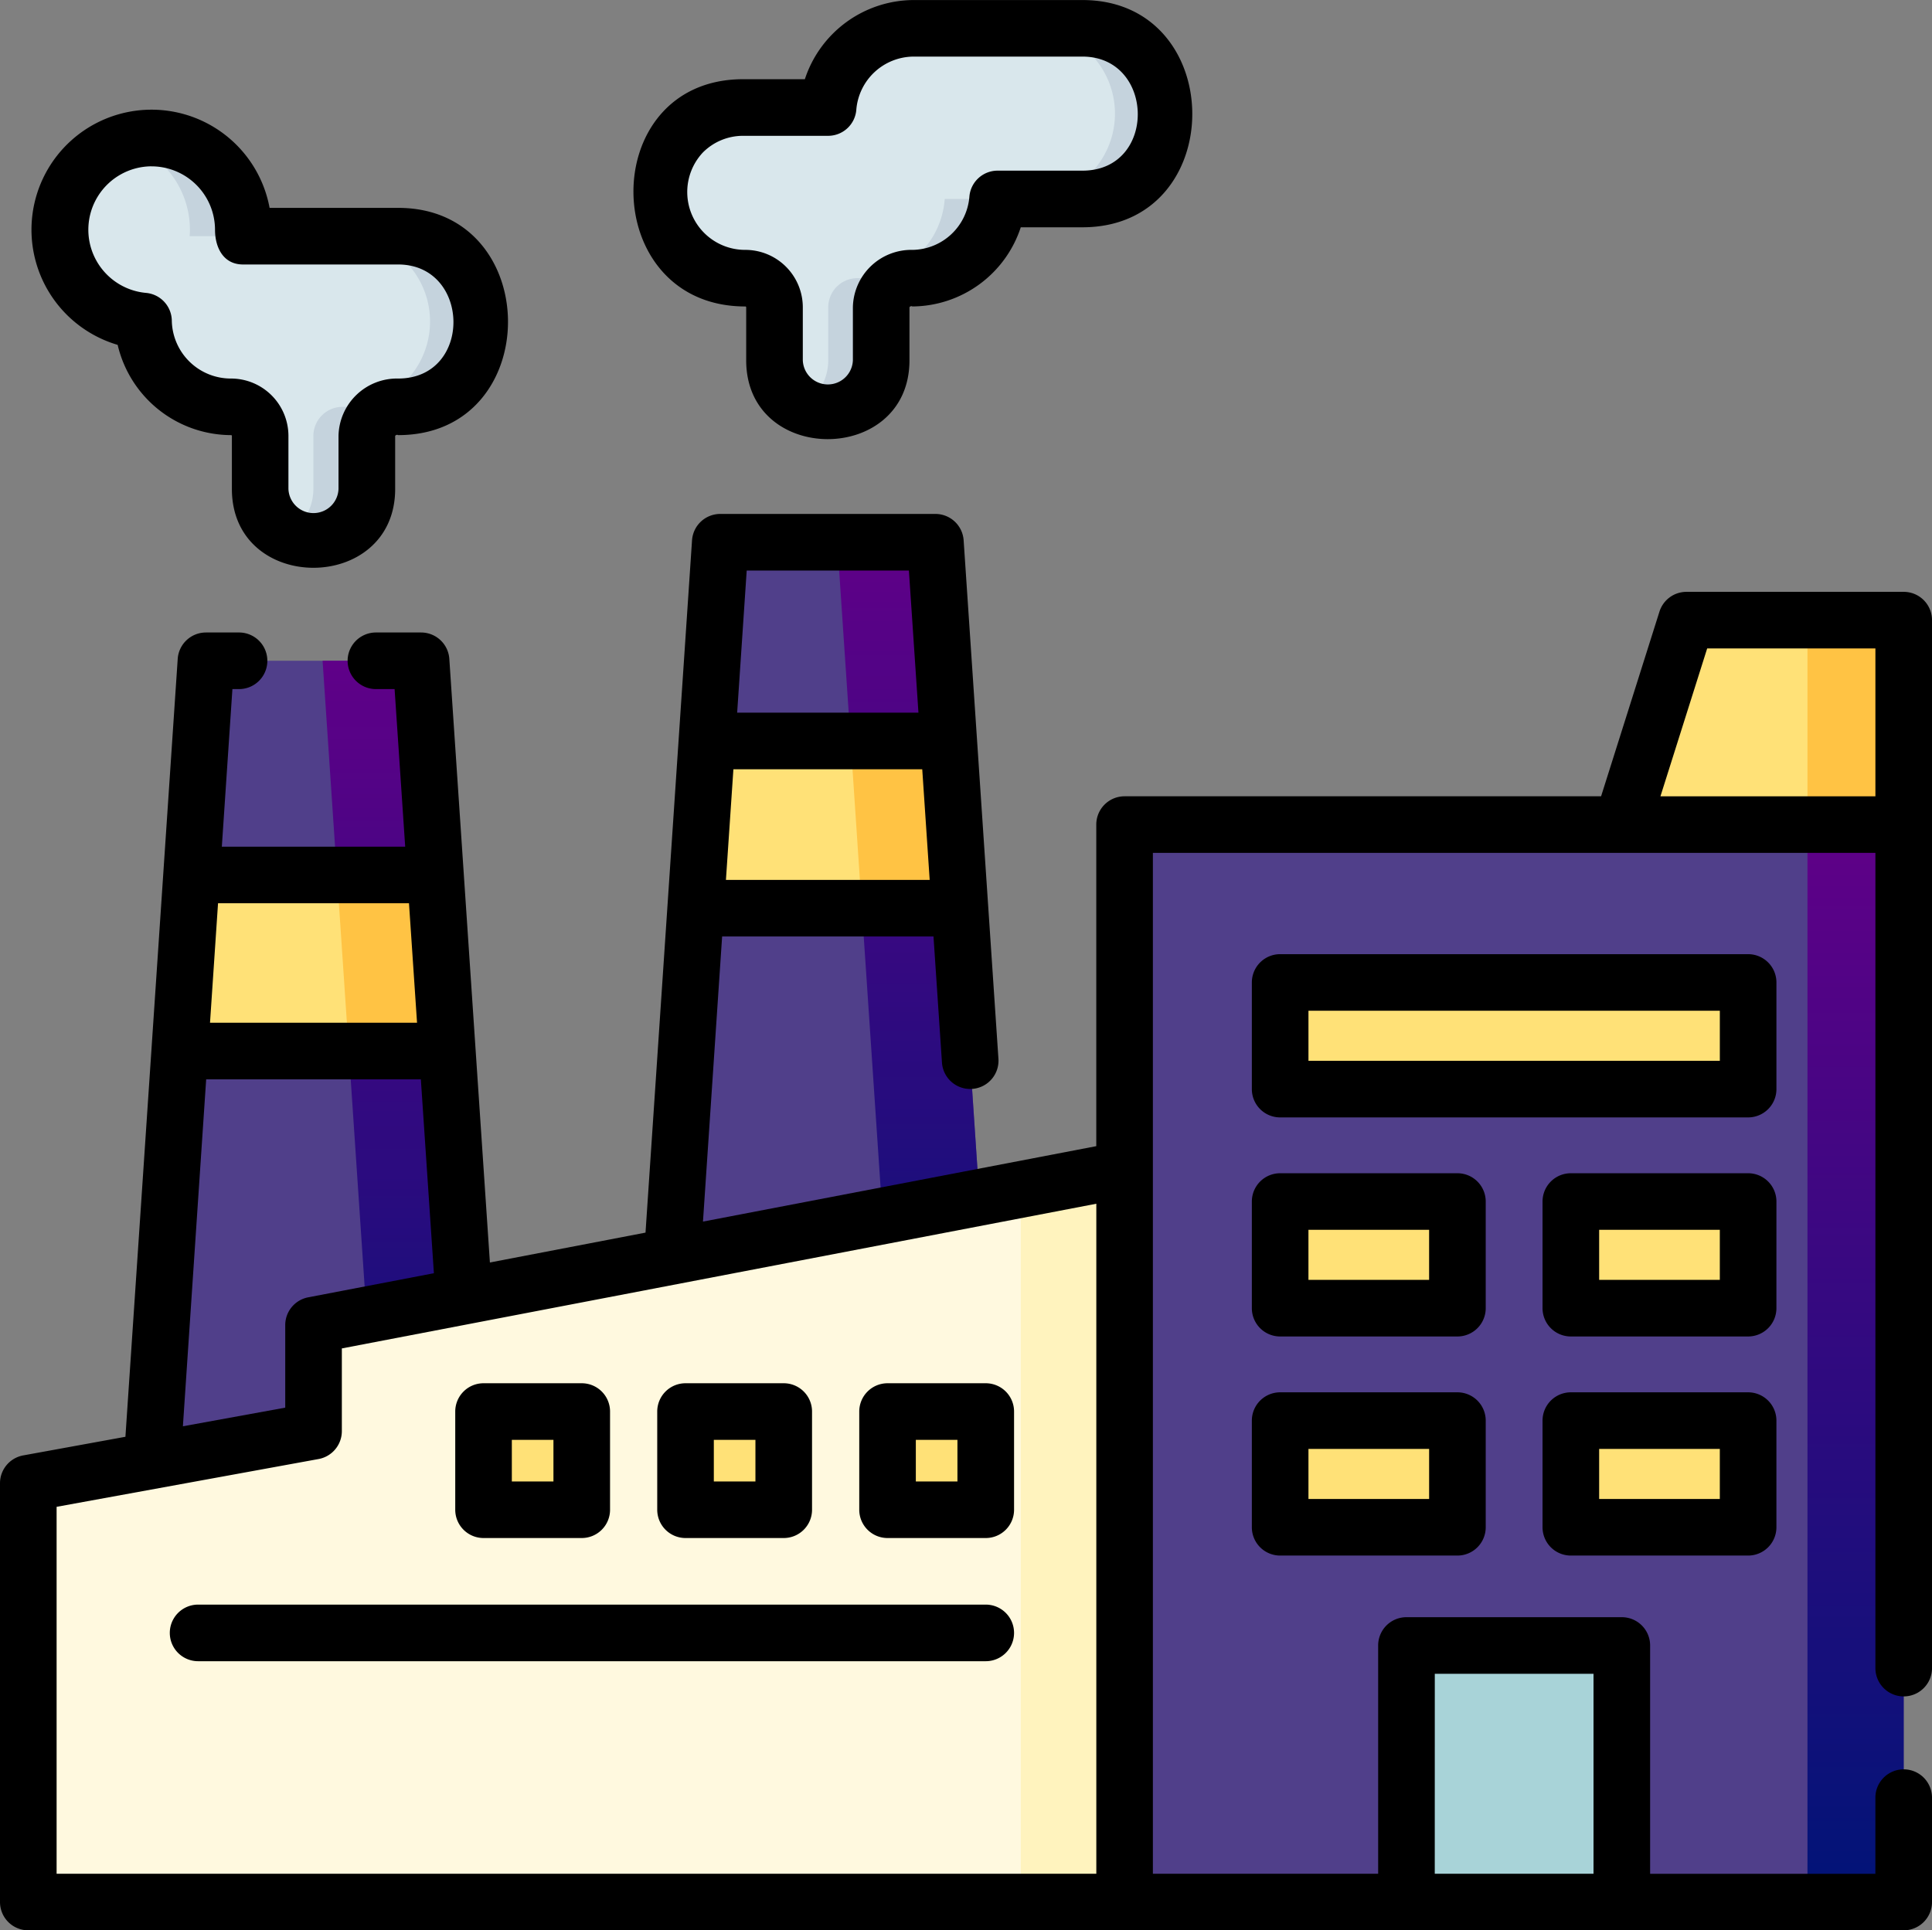 <svg xmlns="http://www.w3.org/2000/svg" xmlns:xlink="http://www.w3.org/1999/xlink" width="129.316" height="129.235" viewBox="0 0 129.316 129.235"><rect x="0" y="0" width="129.316" height="129.235" fill="#808080" stroke="none"/><defs><style>.a{fill:#503f8a;}.b{fill:url(#a);}.c{fill:#d9e7ec;}.d{fill:#c5d3dd;}.e{fill:#ffe177;}.f{fill:#ffc344;}.g{fill:#fff9df;}.h{fill:#fff3be;}.i{fill:#a8d3d8;}</style><linearGradient id="a" x1="0.5" x2="0.5" y2="1" gradientUnits="objectBoundingBox"><stop offset="0" stop-color="#6bff9e"/><stop offset="0" stop-color="#600088"/><stop offset="1" stop-color="#001477"/></linearGradient></defs><g transform="translate(0 -0.16)"><g transform="translate(1.894 2.054)"><path class="a" d="M60.793,237.521H38.034l2.425-36.083.791-11.791.963-14.339h14.4l.963,14.339.794,11.791Z" transform="translate(-30.322 -132.965)"/><path class="b" d="M96.262,237.523H89.67l-2.425-36.085-.793-11.79L85.49,175.31h6.592l.962,14.338.793,11.79Z" transform="translate(-65.792 -132.966)"/><path class="a" d="M197.084,206.108H174.328l2.534-37.714.751-11.2.894-13.3h14.4l.894,13.3.751,11.2Z" transform="translate(-132.192 -109.483)"/><path class="b" d="M232.627,206.106H226.06l-2.536-37.714-.75-11.2-.894-13.305h6.567l.894,13.305.75,11.2Z" transform="translate(-167.734 -109.482)"/><path class="c" d="M208.461,13.371a5.715,5.715,0,0,1-5.713,5.713h-5.681a5.71,5.71,0,0,1-5.7,5.3h-.149a1.947,1.947,0,0,0-1.948,1.948v3.548a3.57,3.57,0,1,1-7.141,0V26.336a1.949,1.949,0,0,0-1.951-1.948,5.948,5.948,0,0,1-4.1-1.637,5.612,5.612,0,0,1-1.762-4,5.715,5.715,0,0,1,5.713-5.787h5.684a5.71,5.71,0,0,1,5.7-5.3h11.331a5.714,5.714,0,0,1,5.713,5.713Z" transform="translate(-132.19 -7.658)"/><path class="d" d="M221.975,52.9h3.536a5.712,5.712,0,0,1-5.7,5.3h-.149a1.945,1.945,0,0,0-1.947,1.947V63.7a3.571,3.571,0,0,1-3.571,3.571,3.521,3.521,0,0,1-1.768-.47,3.563,3.563,0,0,0,1.8-3.1V60.151a1.945,1.945,0,0,1,1.947-1.947h.149a5.712,5.712,0,0,0,5.7-5.3Z" transform="translate(-160.633 -41.473)"/><path class="d" d="M282.109,13.373a5.717,5.717,0,0,1-5.713,5.713H272.86a5.713,5.713,0,1,0,0-11.426H276.4A5.712,5.712,0,0,1,282.109,13.373Z" transform="translate(-205.838 -7.659)"/><path class="c" d="M44.225,49.034a5.715,5.715,0,0,1-5.713,5.713h-.149a1.947,1.947,0,0,0-1.948,1.948v3.548a3.57,3.57,0,1,1-7.141,0V56.695a1.947,1.947,0,0,0-1.948-1.948,5.942,5.942,0,0,1-4.1-1.637,5.6,5.6,0,0,1-1.765-4v-.1a6.14,6.14,0,1,1,6.684-6.115q0,.214-.017.428h10.38a5.713,5.713,0,0,1,5.713,5.713Z" transform="translate(-13.755 -29.404)"/><path class="d" d="M41.031,42.893c0,.141-.008.285-.018.427H37.434c.01-.141.018-.285.018-.427A6.149,6.149,0,0,0,33.1,37.015a6.145,6.145,0,0,1,7.931,5.877Z" transform="translate(-26.634 -29.402)"/><path class="d" d="M89.169,68.473a5.713,5.713,0,0,1-5.711,5.713h-.149a1.947,1.947,0,0,0-1.95,1.947v3.549a3.57,3.57,0,0,1-3.569,3.569A3.531,3.531,0,0,1,76,82.769a3.565,3.565,0,0,0,1.781-3.086V76.134a1.947,1.947,0,0,1,1.95-1.947h.146a5.713,5.713,0,1,0,0-11.426h3.581A5.712,5.712,0,0,1,89.169,68.473Z" transform="translate(-58.699 -48.843)"/><path class="e" d="M65.544,243.87H47.635l.791-11.791H64.75Z" transform="translate(-37.498 -175.397)"/><path class="f" d="M96.685,243.87H90.093L89.3,232.08h6.592Z" transform="translate(-68.64 -175.398)"/><path class="e" d="M202.048,207.766H184.359l.751-11.2H201.3Z" transform="translate(-139.69 -148.856)"/><path class="f" d="M232.737,207.766H226.17l-.75-11.2h6.567Z" transform="translate(-170.38 -148.856)"/><path class="a" d="M298.024,218.734h52.15V290.87h-52.15Z" transform="translate(-224.646 -165.423)"/><path class="b" d="M479,218.73h6.44v72.136H479Z" transform="translate(-359.913 -165.42)"/><path class="g" d="M80.878,310.177v49.04H7.5v-28.04L26.591,327.7v-7.106Z" transform="translate(-7.5 -233.77)"/><path class="h" d="M277.466,310.18v49.039H270.52V311.514Z" transform="translate(-204.089 -233.772)"/><path class="i" d="M372.724,436.333H387.14v17.176H372.724Z" transform="translate(-280.479 -328.062)"/><g transform="translate(83.791 39.624)"><path class="e" d="M339.252,260.582h31.324v7.141H339.252Z" transform="translate(-339.252 -236.325)"/><path class="e" d="M339.252,318.653h11.866v7.141H339.252Z" transform="translate(-339.252 -279.729)"/><path class="e" d="M416.291,318.653h11.866v7.141H416.291Z" transform="translate(-396.833 -279.729)"/><path class="e" d="M339.252,376.724h11.866v7.141H339.252Z" transform="translate(-339.252 -323.133)"/><path class="e" d="M416.291,376.724h11.866v7.141H416.291Z" transform="translate(-396.833 -323.133)"/><path class="e" d="M448.667,178.229H429.8l4.325-13.687h14.542Z" transform="translate(-406.93 -164.542)"/></g><path class="f" d="M479,164.54h6.44v13.687H479Z" transform="translate(-359.913 -124.916)"/><path class="e" d="M128.143,374.323h6.574V380.9h-6.574Z" transform="translate(-97.672 -281.714)"/><path class="e" d="M181.674,374.323h6.574V380.9h-6.574Z" transform="translate(-137.683 -281.714)"/><path class="e" d="M235.2,374.323h6.574V380.9H235.2Z" transform="translate(-177.693 -281.714)"/></g><g transform="translate(0 0.16)"><path d="M366.864,254.976a1.894,1.894,0,0,0-1.894-1.894H333.646a1.894,1.894,0,0,0-1.894,1.894v7.141a1.894,1.894,0,0,0,1.894,1.894H364.97a1.894,1.894,0,0,0,1.894-1.894v-7.141Zm-3.789,5.246H335.541v-3.352h27.535v3.352Z" transform="translate(-247.961 -189.201)"/><path d="M347.406,313.047a1.894,1.894,0,0,0-1.894-1.894H333.646a1.894,1.894,0,0,0-1.894,1.894v7.14a1.894,1.894,0,0,0,1.894,1.894h11.866a1.894,1.894,0,0,0,1.894-1.894Zm-3.789,5.246h-8.077v-3.352h8.077Z" transform="translate(-247.961 -232.605)"/><path d="M424.446,313.047a1.894,1.894,0,0,0-1.894-1.894H410.685a1.894,1.894,0,0,0-1.894,1.894v7.14a1.894,1.894,0,0,0,1.894,1.894h11.866a1.894,1.894,0,0,0,1.894-1.894Zm-3.789,5.246H412.58v-3.352h8.077Z" transform="translate(-305.543 -232.605)"/><path d="M345.512,369.224H333.646a1.894,1.894,0,0,0-1.894,1.894v7.141a1.894,1.894,0,0,0,1.894,1.894h11.866a1.894,1.894,0,0,0,1.894-1.894v-7.141A1.894,1.894,0,0,0,345.512,369.224Zm-1.894,7.141h-8.077v-3.352h8.077Z" transform="translate(-247.961 -276.009)"/><path d="M422.551,369.224H410.685a1.894,1.894,0,0,0-1.894,1.894v7.141a1.894,1.894,0,0,0,1.894,1.894h11.866a1.894,1.894,0,0,0,1.894-1.894v-7.141A1.894,1.894,0,0,0,422.551,369.224Zm-1.894,7.141H412.58v-3.352h8.077Z" transform="translate(-305.543 -276.009)"/><path d="M127.422,141.608H112.88a1.894,1.894,0,0,0-1.806,1.323l-3.907,12.364H75.272a1.894,1.894,0,0,0-1.894,1.894v21.53l-26.325,5.05,1.282-19.088H62.482l.567,8.442a1.894,1.894,0,1,0,3.78-.254L64.5,138.159a1.894,1.894,0,0,0-1.89-1.767h-14.4a1.894,1.894,0,0,0-1.89,1.767l-3.113,46.348-10.416,2-2.716-40.411a1.894,1.894,0,0,0-1.89-1.767H25.162a1.894,1.894,0,1,0,0,3.789h1.25l.709,10.55H14.848l.708-10.55H16a1.894,1.894,0,1,0,0-3.789H13.785a1.894,1.894,0,0,0-1.89,1.767l-3.5,52.08-6.843,1.247A1.894,1.894,0,0,0,0,201.284v28.04a1.894,1.894,0,0,0,1.894,1.894H127.422a1.894,1.894,0,0,0,1.894-1.894v-6.989a1.894,1.894,0,0,0-3.789,0v5.1H110.449V212.148a1.894,1.894,0,0,0-1.894-1.894H94.139a1.894,1.894,0,0,0-1.894,1.894V227.43H77.167V159.083h48.361v54.58a1.894,1.894,0,1,0,3.789,0V143.5A1.894,1.894,0,0,0,127.422,141.608ZM62.227,160.893H48.589l.5-7.408H61.729Zm-1.391-20.712.639,9.516H49.341l.639-9.516Zm35.2,73.862H106.66V227.43H96.034ZM27.914,170.456H14.057l.537-8H27.375ZM13.8,174.245H28.169l.873,12.98-8.413,1.614a1.894,1.894,0,0,0-1.537,1.86v5.526l-6.85,1.248ZM3.789,202.865l17.537-3.2a1.9,1.9,0,0,0,1.555-1.864v-5.541l50.5-9.687V227.43H3.789Zm107.351-47.57,3.128-9.9h11.26v9.9Z" transform="translate(0 -101.984)"/><path d="M175.36,20.678a.055.055,0,0,1,.057.054v3.548c0,7.053,10.929,7.028,10.929,0V20.731a.149.149,0,0,1,.2-.054,7.692,7.692,0,0,0,7.25-5.3h4.127c9.838,0,9.77-15.214,0-15.214H186.594a7.693,7.693,0,0,0-7.25,5.3h-4.13C165.32,5.464,165.479,20.678,175.36,20.678Zm-2.845-10.306a3.793,3.793,0,0,1,2.7-1.119H180.9a1.894,1.894,0,0,0,1.89-1.764,3.871,3.871,0,0,1,3.805-3.54h11.331c4.863,0,5.008,7.636,0,7.636h-5.681a1.894,1.894,0,0,0-1.89,1.764,3.871,3.871,0,0,1-3.805,3.54,3.917,3.917,0,0,0-3.991,3.842v3.548a1.677,1.677,0,0,1-3.352,0V20.731a3.848,3.848,0,0,0-3.845-3.842A3.873,3.873,0,0,1,172.515,10.372Z" transform="translate(-125.472 -0.16)"/><path d="M14.13,44.992a7.824,7.824,0,0,0,7.592,6.043.053.053,0,0,1,.054.054v3.547c0,7.054,10.929,7.028,10.929,0V51.089a.149.149,0,0,1,.2-.054c9.837,0,9.769-15.214,0-15.214H24.3a8.036,8.036,0,1,0-10.175,9.17ZM16.4,33.041a4.252,4.252,0,0,1,4.247,4.247c0,1.147.529,2.323,1.877,2.323h10.38c4.863,0,5.008,7.636,0,7.636a3.917,3.917,0,0,0-3.991,3.842v3.547a1.677,1.677,0,0,1-3.352,0V51.089a3.846,3.846,0,0,0-3.842-3.842A3.953,3.953,0,0,1,17.755,43.4a1.894,1.894,0,0,0-1.731-1.887,4.246,4.246,0,0,1,.379-8.474Z" transform="translate(-6.255 -21.904)"/><path d="M122.537,377.186h6.574a1.894,1.894,0,0,0,1.894-1.894v-6.574a1.894,1.894,0,0,0-1.894-1.894h-6.574a1.894,1.894,0,0,0-1.894,1.894v6.574A1.894,1.894,0,0,0,122.537,377.186Zm1.894-6.574h2.785V373.4h-2.785Z" transform="translate(-90.172 -274.216)"/><path d="M176.068,377.186h6.574a1.894,1.894,0,0,0,1.894-1.894v-6.574a1.894,1.894,0,0,0-1.894-1.894h-6.574a1.894,1.894,0,0,0-1.894,1.894v6.574A1.894,1.894,0,0,0,176.068,377.186Zm1.894-6.574h2.785V373.4h-2.785Z" transform="translate(-130.183 -274.216)"/><path d="M236.172,366.823H229.6a1.894,1.894,0,0,0-1.894,1.894v6.574a1.894,1.894,0,0,0,1.894,1.894h6.574a1.894,1.894,0,0,0,1.894-1.894v-6.574A1.894,1.894,0,0,0,236.172,366.823Zm-1.894,6.574h-2.785v-2.785h2.785Z" transform="translate(-170.193 -274.215)"/><path d="M99.614,425.5H46.894a1.894,1.894,0,0,0,0,3.789H99.614a1.894,1.894,0,1,0,0-3.789Z" transform="translate(-33.634 -318.072)"/></g></g></svg>